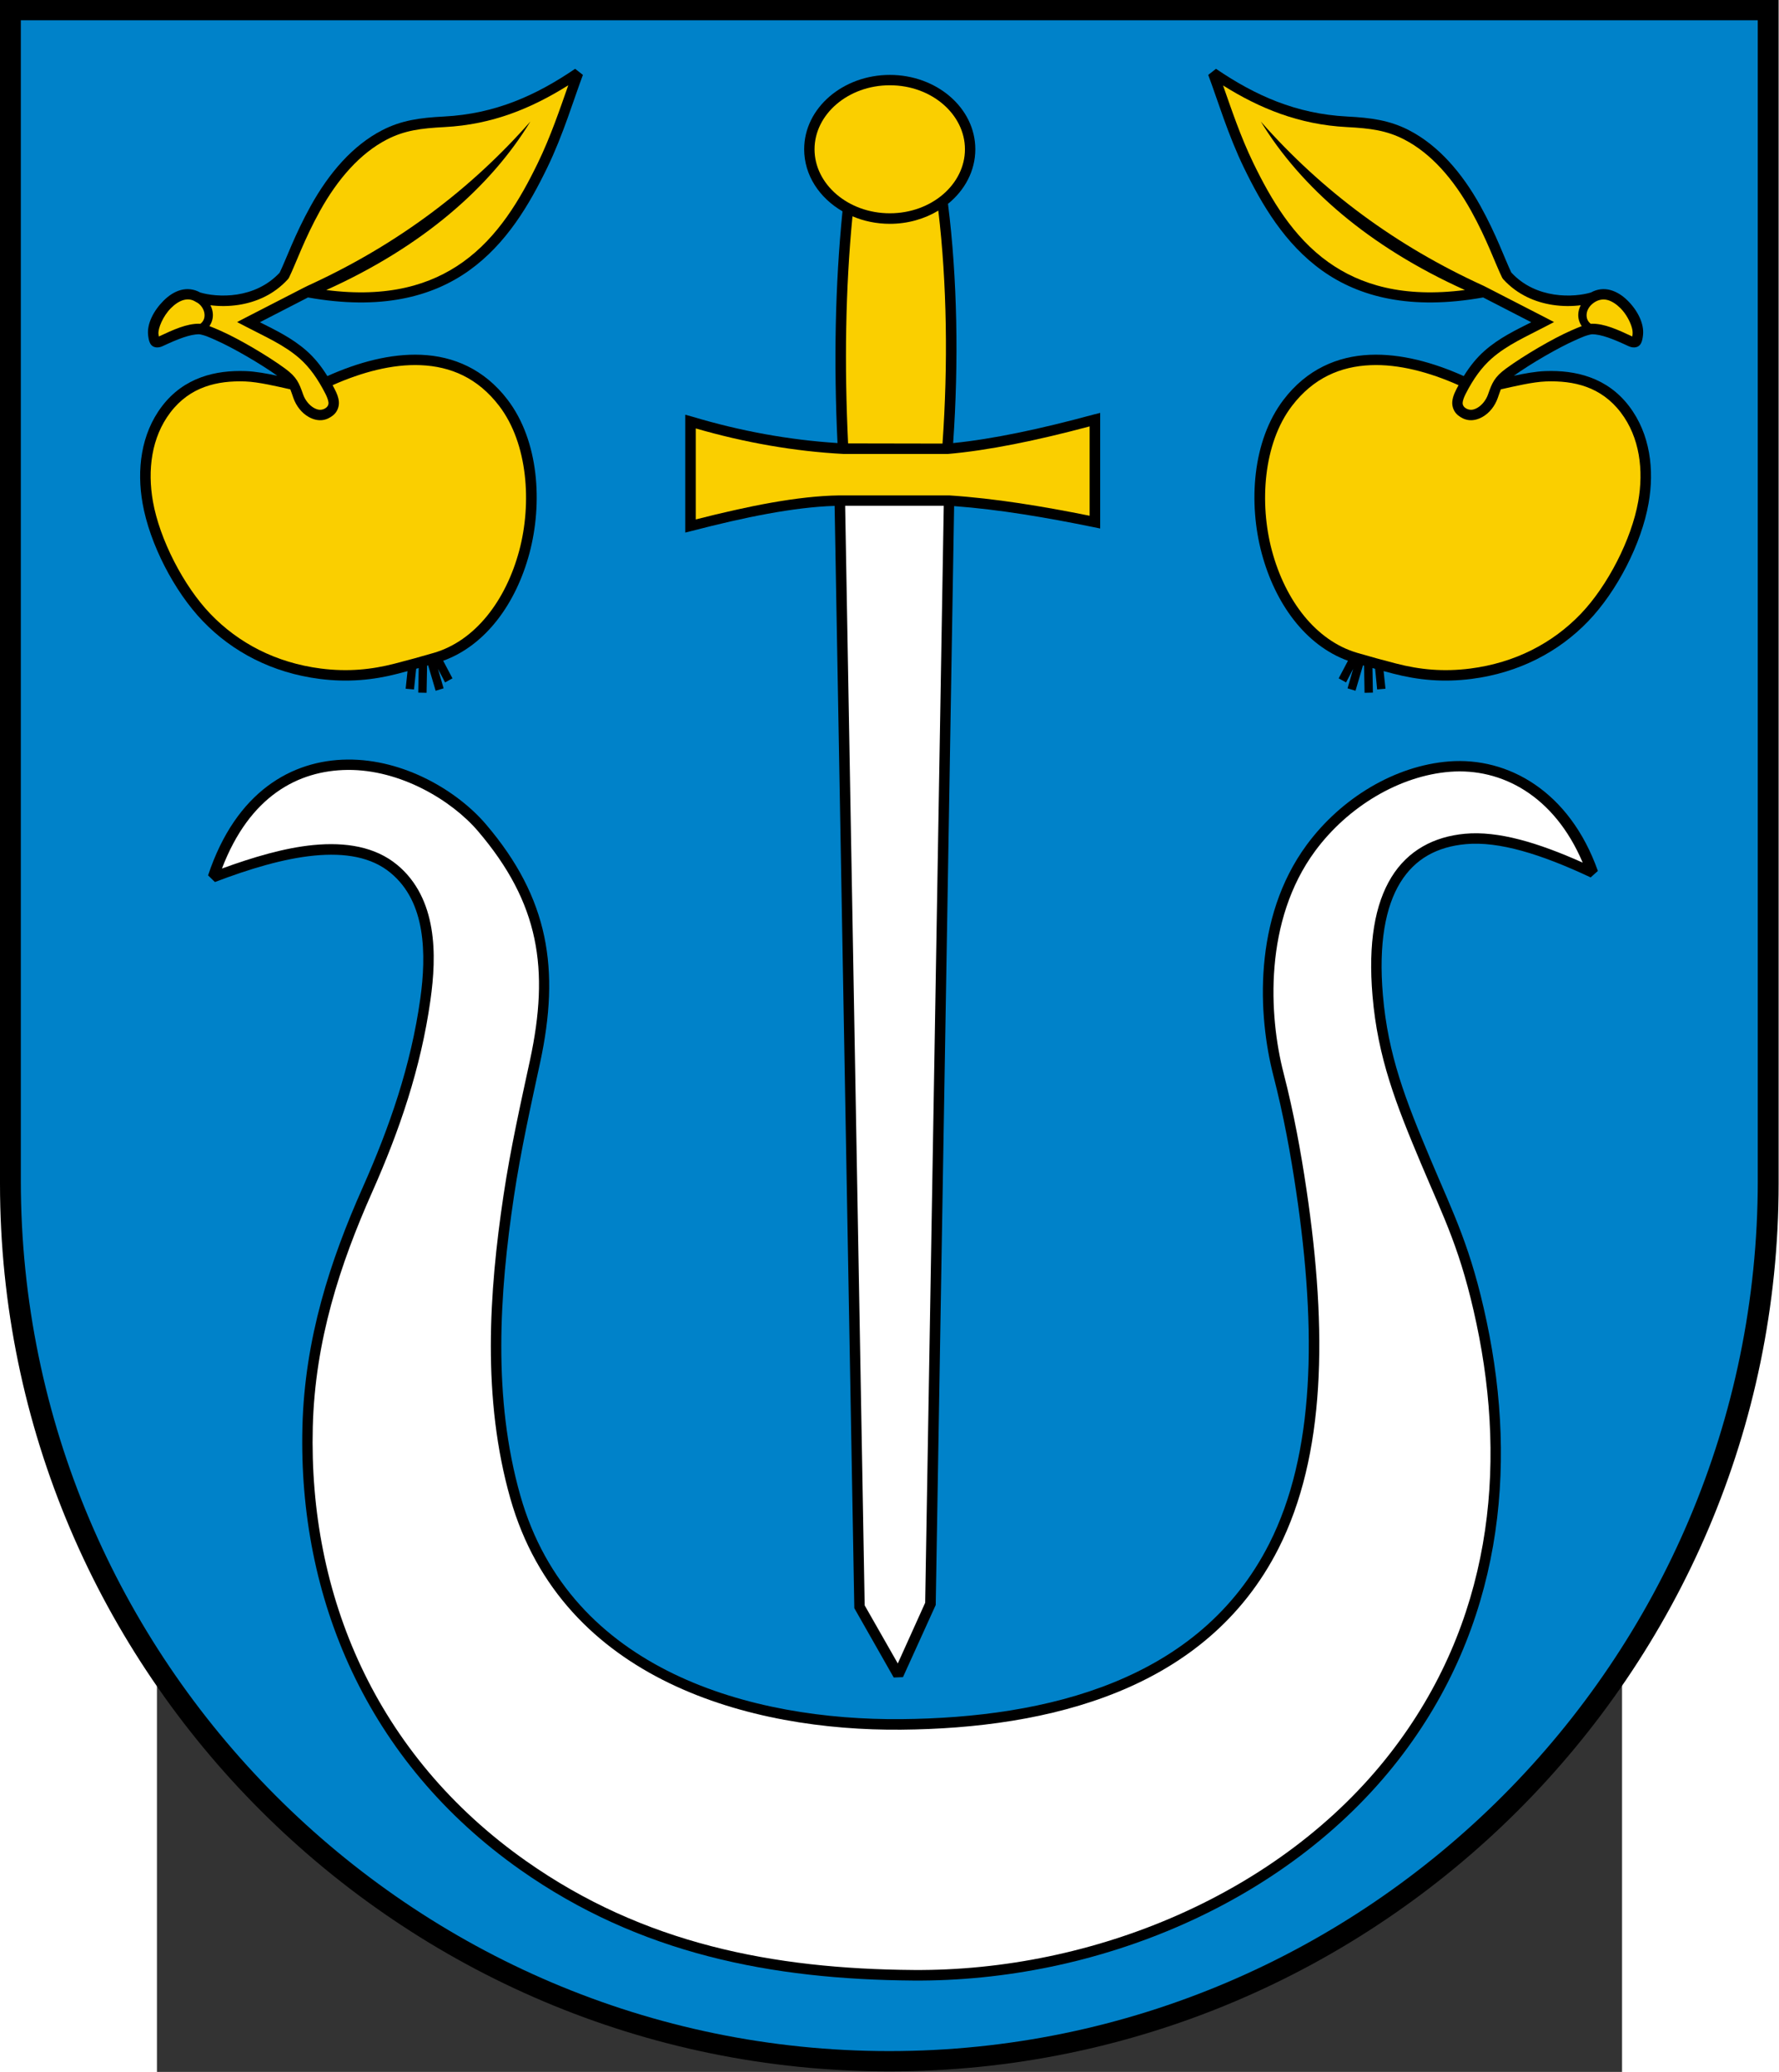 <?xml version="1.0" encoding="UTF-8" standalone="no"?>
<!-- Creator: CorelDRAW -->
<svg
   xmlns:dc="http://purl.org/dc/elements/1.1/"
   xmlns:cc="http://web.resource.org/cc/"
   xmlns:rdf="http://www.w3.org/1999/02/22-rdf-syntax-ns#"
   xmlns:svg="http://www.w3.org/2000/svg"
   xmlns="http://www.w3.org/2000/svg"
   xmlns:sodipodi="http://sodipodi.sourceforge.net/DTD/sodipodi-0.dtd"
   xmlns:inkscape="http://www.inkscape.org/namespaces/inkscape"
   xml:space="preserve"
   width="744"
   height="866.562"
   style="shape-rendering:geometricPrecision; text-rendering:geometricPrecision; image-rendering:optimizeQuality; fill-rule:evenodd; clip-rule:evenodd"
   viewBox="0 0 210 297"
   version="1.0"
   inkscape:version="0.45.1"
   inkscape:export-filename="POL gmina Sobienie-Jeziory flag.png"
   inkscape:export-xdpi="300"
   inkscape:export-ydpi="300"
   sodipodi:docname="POL gmina Sobienie-Jeziory COA.svg"
   sodipodi:version="0.32"
   inkscape:output_extension="org.inkscape.output.svg.inkscape"
   sodipodi:docbase="C:\Users\Mistrz\Desktop"
   id="svg2"><rect x="0" y="0" width="210" height="297" fill="#333333" stroke="none"/><sodipodi:namedview
   inkscape:window-height="480"
   inkscape:window-width="640"
   inkscape:pageshadow="2"
   inkscape:pageopacity="0.0"
   guidetolerance="10.0"
   gridtolerance="10.0"
   objecttolerance="10.0"
   borderopacity="1.0"
   bordercolor="#666666"
   pagecolor="#ffffff"
   id="base" />
 <defs
   id="defs4">
  <style
   type="text/css"
   id="style6">
   
    .fil2 {fill:white}
    .fil0 {fill:black}
    .fil1 {fill:#0082C9}
    .fil3 {fill:#FACF00}
   
  </style>
 </defs>
 <g
   id="Warstwa_x0020_1"
   transform="matrix(1.214,0,0,1.214,-22.497,-31.817)">
  <sodipodi:namedview
   inkscape:window-height="480"
   inkscape:window-width="640"
   inkscape:pageshadow="2"
   inkscape:pageopacity="0.0"
   guidetolerance="10.0"
   gridtolerance="10.0"
   objecttolerance="10.0"
   borderopacity="1.0"
   bordercolor="#666666"
   pagecolor="#ffffff"
   id="namedview67" />
  <path
   id="path13"
   class="fil0"
   d="M 210,165.972 L 210,165.972 C 210,223.708 162.832,270.797 105,270.797 C 47.168,270.797 0,223.708 0,165.972 L 0,165.972 L 0,26.203 L 210,26.203 L 210,165.972 L 210,165.972 z "
   style="fill:#000000" />
  <path
   id="path15"
   class="fil1"
   d="M 207.539,165.629 L 207.539,165.629 C 207.539,222.233 161.476,268.399 104.999,268.399 C 48.522,268.399 2.459,222.233 2.459,165.629 L 2.459,165.629 L 2.459,28.6 L 207.537,28.6 L 207.537,165.629 L 207.538,165.629 L 207.539,165.629 z "
   style="fill:#0082c9" />
  <path
   id="path35"
   class="fil0"
   d="M 40.993,115.898 C 34.477,115.969 27.865,119.646 24.567,129.572 L 25.375,130.359 C 29.419,128.816 33.483,127.585 37.105,127.235 C 40.727,126.885 43.847,127.4 46.105,129.267 C 48.212,131.008 49.264,133.381 49.709,136.016 C 50.154,138.652 49.987,141.543 49.622,144.142 C 48.512,152.041 46.005,159.269 42.806,166.467 C 38.971,175.098 35.97,184.289 35.707,194.689 C 35.199,214.801 43.251,234.186 61.417,246.984 C 75.531,256.926 91.103,259.948 107.858,260.068 C 129.429,260.224 151.949,250.962 165.133,233.987 C 177.332,218.278 179.205,199.631 175.53,182.26 C 173.677,173.5 171.655,169.641 168.912,163.125 C 165.95,156.089 163.881,150.809 163.276,143.705 C 162.755,137.588 163.589,133.256 165.329,130.424 C 167.069,127.593 169.69,126.19 173.084,125.881 C 176.97,125.526 181.963,127.063 187.807,129.813 L 188.659,129.048 C 185.316,119.615 178.032,115.579 171.096,116.117 C 164.698,116.612 158.366,120.435 154.298,125.946 C 147.886,134.633 148.534,146.178 150.344,153.208 C 151.554,157.906 152.379,162.471 153.031,166.86 C 155.51,183.533 155.204,197.934 149.864,208.473 C 145.747,216.595 139.202,221.719 131.515,224.856 C 123.827,227.993 114.99,229.125 106.394,229.203 C 97.637,229.282 87.838,227.877 79.526,223.851 C 71.214,219.825 64.397,213.22 61.439,202.815 C 58.165,191.298 58.964,178.939 60.675,167.515 C 61.505,161.97 62.712,156.609 63.776,151.657 C 66.132,140.697 64.834,132.29 57.376,123.543 C 54.038,119.629 47.729,115.824 40.993,115.898 L 40.993,115.898 z "
   style="fill:#000000" />
  <path
   id="path35_0"
   class="fil2"
   d="M 41.015,117.121 C 47.269,117.053 53.345,120.725 56.437,124.351 C 63.692,132.86 64.886,140.645 62.575,151.394 C 61.512,156.339 60.29,161.738 59.451,167.34 C 57.73,178.836 56.908,191.374 60.26,203.165 C 63.317,213.919 70.45,220.801 79.002,224.943 C 87.553,229.085 97.519,230.528 106.416,230.448 C 115.112,230.369 124.099,229.214 131.995,225.991 C 139.892,222.769 146.696,217.447 150.956,209.041 C 156.492,198.116 156.751,183.452 154.254,166.663 C 153.598,162.249 152.77,157.656 151.546,152.901 C 149.8,146.121 149.206,134.919 155.281,126.689 C 159.146,121.453 165.236,117.802 171.205,117.339 C 177.253,116.871 183.495,120.12 186.867,128.065 C 181.568,125.697 176.903,124.299 172.975,124.657 C 169.291,124.993 166.221,126.633 164.281,129.791 C 162.341,132.948 161.518,137.539 162.053,143.814 C 162.673,151.104 164.808,156.556 167.776,163.605 C 170.536,170.16 172.498,173.867 174.329,182.522 C 177.95,199.636 176.097,217.837 164.15,233.222 C 151.251,249.831 129.091,258.976 107.88,258.823 C 91.267,258.703 75.978,255.721 62.116,245.957 C 44.288,233.398 36.431,214.475 36.93,194.711 C 37.188,184.53 40.142,175.523 43.942,166.969 C 47.169,159.707 49.692,152.342 50.823,144.295 C 51.198,141.629 51.411,138.653 50.932,135.82 C 50.453,132.986 49.27,130.293 46.891,128.327 C 44.292,126.178 40.803,125.622 36.996,125.99 C 33.587,126.319 29.882,127.426 26.205,128.764 C 29.478,120.188 35.218,117.184 41.015,117.121 L 41.015,117.121 z "
   style="fill:#ffffff" />
  <path
   id="polyline37"
   class="fil0"
   d="M 98.541,85.942 L 100.868,216.097 L 105.52,224.288 L 106.613,224.244 L 110.479,215.725 L 112.652,85.97 C 118.024,86.368 123.556,87.318 129.156,88.462 L 129.898,88.615 L 129.898,74.962 L 129.112,75.159 C 122.845,76.863 117.245,78.051 112.537,78.526 C 113.203,68.988 113.033,59.069 111.929,50.277 C 113.906,48.675 115.154,46.389 115.154,43.835 C 115.154,38.943 110.578,35.053 105.062,35.053 C 99.545,35.053 94.948,38.943 94.948,43.835 C 94.948,46.906 96.76,49.589 99.472,51.162 C 98.596,59.914 98.434,69.061 98.883,78.523 C 93.19,78.16 87.397,77.111 81.71,75.399 L 80.902,75.181 L 80.902,89.095 L 81.689,88.899 C 87.865,87.297 93.687,86.098 98.541,85.942 L 98.541,85.942 z "
   style="fill:#000000" />
  <polygon
   id="polyline37_1"
   class="fil2"
   points="111.429,85.928 109.234,215.463 106.001,222.628 102.091,215.769 99.786,85.928 111.429,85.928 "
   style="fill:#ffffff" />
  <path
   id="polyline37_2"
   class="fil3"
   d="M 111.281,78.587 L 100.133,78.567 C 99.688,69.285 99.819,60.324 100.651,51.75 C 101.989,52.319 103.488,52.638 105.062,52.638 C 107.176,52.638 109.152,52.063 110.785,51.078 C 111.809,59.653 111.938,69.314 111.281,78.587 z M 105.062,36.277 C 110.001,36.277 113.93,39.721 113.93,43.835 C 113.93,47.949 110.001,51.393 105.062,51.393 C 100.123,51.393 96.171,47.949 96.171,43.835 C 96.171,39.721 100.123,36.277 105.062,36.277 z M 128.653,76.557 L 128.653,87.108 C 123.056,85.981 117.493,85.062 112.074,84.705 L 112.052,84.705 L 99.098,84.705 C 94.159,84.778 88.309,85.974 82.147,87.544 L 82.147,76.797 C 87.93,78.472 93.823,79.507 99.601,79.812 L 99.623,79.812 L 111.877,79.812 L 111.899,79.812 L 111.921,79.812 C 116.681,79.398 122.358,78.237 128.653,76.557 L 128.653,76.557 z "
   style="fill:#facf00" />
  <path
   id="path47"
   class="fil0"
   d="M 49.731,68.103 C 46.084,67.948 42.243,69.004 38.652,70.617 C 37.923,69.438 37.12,68.444 36.188,67.623 C 34.472,66.113 32.53,65.19 30.683,64.259 L 36.362,61.332 C 44.925,62.86 50.988,61.288 55.367,58.164 C 59.793,55.006 62.498,50.361 64.607,46.019 C 66.487,42.147 67.74,37.94 68.823,35.053 L 67.905,34.333 C 63.294,37.471 58.474,39.656 52.418,39.968 C 49.588,40.114 47.4,40.41 45.122,41.585 C 41.642,43.379 38.852,46.627 36.69,50.519 C 34.782,53.955 33.788,56.819 33.02,58.405 C 31.56,59.969 29.727,60.712 27.996,60.982 C 26.233,61.257 24.564,61.029 23.627,60.742 C 22.883,60.322 22.063,60.257 21.334,60.458 C 20.554,60.673 19.881,61.144 19.302,61.725 C 18.144,62.886 17.333,64.433 17.489,65.788 C 17.562,66.424 17.692,67.18 18.494,67.23 C 18.772,67.247 19.009,67.172 19.259,67.055 C 20.989,66.243 22.444,65.671 23.518,65.679 C 23.595,65.679 24.014,65.77 24.414,65.919 C 24.814,66.068 25.22,66.262 25.484,66.378 C 27.413,67.221 30.738,69.142 32.74,70.579 C 31.521,70.317 30.166,70.067 29.001,70.026 C 25.49,69.9 21.734,70.75 19.127,74.176 C 16.622,77.468 16.139,81.705 16.834,85.644 C 17.675,90.415 20.557,96.022 23.955,99.559 C 27.445,103.192 32.156,105.661 37.739,106.374 C 41.067,106.799 44.055,106.514 46.957,105.762 C 47.359,105.658 47.742,105.557 48.116,105.456 L 47.896,107.532 L 48.879,107.619 L 49.138,105.176 L 49.436,105.093 L 49.381,107.99 L 50.364,108.012 L 50.424,104.811 L 50.551,104.775 L 51.435,107.772 L 52.374,107.488 L 51.711,105.19 L 52.549,106.789 L 53.422,106.308 L 52.326,104.231 C 57.352,102.409 60.927,97.465 62.51,91.542 C 64.082,85.656 63.649,78.289 59.932,73.411 C 57.183,69.803 53.555,68.266 49.731,68.103 L 49.731,68.103 z "
   style="fill:#000000" />
  <path
   id="path47_3"
   class="fil3"
   d="M 36.977,59.653 C 46.977,54.988 55.525,48.623 62.622,40.557 C 57.91,48.296 49.881,55.336 38.522,60.455 C 45.793,61.388 50.863,59.859 54.646,57.159 C 58.8,54.196 61.415,49.751 63.493,45.473 C 65.022,42.324 66.119,39.044 67.097,36.277 C 62.788,38.979 58.148,40.921 52.483,41.213 C 49.705,41.357 47.761,41.609 45.69,42.677 C 42.51,44.316 39.866,47.356 37.782,51.109 C 35.91,54.481 34.957,57.289 34.112,59.016 L 34.003,59.169 C 32.31,61.036 30.166,61.898 28.193,62.205 C 26.971,62.396 25.818,62.377 24.845,62.251 C 25.021,62.592 25.119,62.955 25.135,63.319 C 25.155,63.815 25.011,64.303 24.723,64.714 C 25.152,64.873 25.567,65.059 25.986,65.242 C 28.129,66.178 31.568,68.193 33.654,69.72 C 35.047,70.74 35.312,71.427 35.794,72.8 C 36.031,73.475 36.534,74.076 37.061,74.373 C 37.428,74.579 37.694,74.615 37.913,74.591 C 38.346,74.543 38.823,74.232 38.787,73.761 C 38.768,73.514 38.639,73.131 38.438,72.734 C 37.523,70.935 36.552,69.573 35.379,68.54 C 33.529,66.912 31.238,65.939 29.045,64.783 L 27.996,64.237 L 29.045,63.691 L 35.841,60.195 C 36.208,60.003 36.601,59.828 36.977,59.653 L 36.977,59.653 z M 39.27,71.69 C 42.712,70.157 46.332,69.185 49.665,69.327 C 53.198,69.477 56.41,70.822 58.949,74.154 C 62.325,78.584 62.798,85.636 61.308,91.214 C 59.728,97.129 56.109,101.865 51.238,103.294 C 49.573,103.782 48.253,104.14 46.629,104.561 C 43.85,105.281 41.06,105.555 37.891,105.151 C 32.577,104.472 28.152,102.143 24.851,98.707 C 21.668,95.395 18.842,89.877 18.057,85.426 C 17.405,81.731 17.868,77.865 20.11,74.919 C 22.436,71.862 25.67,71.131 28.957,71.249 C 30.515,71.305 32.737,71.841 34.277,72.183 C 34.383,72.44 34.483,72.755 34.637,73.193 C 34.973,74.15 35.618,74.974 36.45,75.443 C 36.989,75.747 37.541,75.87 38.044,75.814 C 38.547,75.758 38.977,75.533 39.333,75.246 C 39.843,74.836 40.051,74.195 40.01,73.652 C 39.969,73.109 39.761,72.642 39.53,72.188 C 39.444,72.019 39.357,71.853 39.27,71.69 L 39.27,71.69 z M 23.663,64.44 C 23.615,64.436 23.567,64.434 23.518,64.433 C 22.034,64.423 20.501,65.122 18.756,65.941 C 18.739,65.857 18.734,65.848 18.712,65.657 C 18.637,65 19.241,63.536 20.176,62.599 C 20.643,62.13 21.16,61.776 21.661,61.638 C 22.162,61.499 22.626,61.536 23.125,61.856 C 23.692,62.109 24.125,62.74 24.151,63.363 C 24.169,63.785 24.023,64.166 23.663,64.44 L 23.663,64.44 z "
   style="fill:#facf00" />
  <path
   id="path63"
   class="fil0"
   d="M 142.655,35.053 C 143.738,37.94 144.991,42.147 146.871,46.019 C 148.98,50.361 151.685,55.006 156.111,58.164 C 160.489,61.288 166.553,62.86 175.115,61.332 L 180.795,64.259 C 178.951,65.188 177.002,66.116 175.29,67.623 C 174.357,68.444 173.555,69.438 172.825,70.617 C 169.234,69.004 165.394,67.948 161.747,68.103 C 157.923,68.266 154.295,69.803 151.546,73.411 C 147.829,78.289 147.396,85.656 148.968,91.542 C 150.55,97.465 154.126,102.409 159.152,104.231 L 158.055,106.308 L 158.929,106.789 L 159.767,105.19 L 159.103,107.488 L 160.043,107.772 L 160.927,104.774 L 161.053,104.81 L 161.113,108.012 L 162.096,107.99 L 162.042,105.09 L 162.358,105.178 L 162.599,107.619 L 163.582,107.532 L 163.361,105.451 C 163.743,105.553 164.134,105.656 164.543,105.762 C 167.444,106.514 170.41,106.799 173.739,106.374 C 179.322,105.661 184.032,103.192 187.523,99.559 C 190.92,96.022 193.802,90.415 194.644,85.644 C 195.339,81.705 194.855,77.468 192.35,74.176 C 189.743,70.75 185.987,69.9 182.477,70.026 C 181.312,70.067 179.956,70.317 178.737,70.579 C 180.739,69.142 184.064,67.221 185.993,66.378 C 186.258,66.262 186.664,66.068 187.064,65.919 C 187.464,65.77 187.882,65.679 187.959,65.679 C 189.034,65.671 190.488,66.243 192.219,67.055 C 192.469,67.172 192.706,67.247 192.983,67.23 C 193.785,67.18 193.915,66.424 193.988,65.788 C 194.145,64.433 193.356,62.886 192.197,61.725 C 191.618,61.144 190.923,60.673 190.144,60.458 C 189.414,60.257 188.595,60.322 187.85,60.742 C 186.913,61.029 185.244,61.257 183.481,60.982 C 181.736,60.71 179.901,59.973 178.435,58.383 C 177.669,56.792 176.688,53.941 174.787,50.519 C 172.626,46.627 169.836,43.379 166.356,41.585 C 164.078,40.41 161.889,40.114 159.06,39.968 C 153.004,39.656 148.184,37.471 143.572,34.333 L 142.655,35.053 L 142.655,35.053 z "
   style="fill:#000000" />
  <path
   id="path63_4"
   class="fil3"
   d="M 175.174,59.961 C 164.886,55.27 156.115,48.802 148.86,40.557 C 153.572,48.296 161.6,55.335 172.959,60.454 C 165.687,61.389 160.616,59.859 156.832,57.159 C 152.679,54.196 150.063,49.751 147.986,45.473 C 146.46,42.331 145.379,39.062 144.403,36.298 C 148.705,38.993 153.363,40.922 159.017,41.213 C 161.795,41.357 163.717,41.609 165.788,42.677 C 168.968,44.316 171.612,47.356 173.696,51.109 C 175.569,54.481 176.521,57.289 177.366,59.016 L 177.475,59.169 C 179.168,61.036 181.312,61.898 183.285,62.205 C 184.507,62.396 185.66,62.377 186.634,62.251 C 186.457,62.592 186.359,62.955 186.344,63.319 C 186.323,63.815 186.467,64.303 186.755,64.714 C 186.326,64.873 185.911,65.059 185.492,65.242 C 183.349,66.178 179.91,68.193 177.824,69.72 C 176.431,70.74 176.166,71.427 175.684,72.8 C 175.447,73.475 174.944,74.076 174.417,74.373 C 174.05,74.579 173.784,74.615 173.565,74.591 C 173.133,74.543 172.655,74.232 172.691,73.761 C 172.71,73.514 172.839,73.131 173.041,72.734 C 173.955,70.935 174.948,69.573 176.121,68.54 C 177.971,66.912 180.24,65.939 182.434,64.783 L 183.482,64.237 L 182.434,63.691 L 175.638,60.196 C 175.484,60.118 175.331,60.033 175.174,59.961 L 175.174,59.961 z M 187.815,64.439 C 187.455,64.165 187.309,63.785 187.327,63.363 C 187.345,62.933 187.564,62.455 188.031,62.069 C 188.539,61.65 189.166,61.458 189.817,61.638 C 190.318,61.776 190.857,62.13 191.324,62.599 C 191.996,63.272 192.486,64.207 192.68,64.923 C 192.775,65.271 192.792,65.589 192.722,65.941 C 190.977,65.122 189.444,64.423 187.96,64.433 C 187.911,64.434 187.863,64.436 187.815,64.439 z M 172.209,71.69 C 171.879,72.303 171.522,72.943 171.468,73.652 C 171.427,74.195 171.636,74.836 172.145,75.246 C 172.501,75.533 172.931,75.758 173.434,75.814 C 173.937,75.87 174.489,75.747 175.028,75.443 C 175.861,74.974 176.506,74.15 176.841,73.193 C 176.995,72.755 177.096,72.44 177.201,72.183 C 178.741,71.841 180.963,71.305 182.521,71.249 C 185.808,71.131 189.042,71.862 191.368,74.919 C 193.61,77.865 194.073,81.731 193.421,85.426 C 192.636,89.877 189.81,95.395 186.627,98.707 C 183.326,102.143 178.901,104.472 173.587,105.151 C 170.418,105.555 167.628,105.281 164.849,104.561 C 163.225,104.14 161.905,103.782 160.24,103.294 C 155.369,101.865 151.75,97.129 150.17,91.214 C 148.68,85.636 149.154,78.584 152.529,74.154 C 155.069,70.822 158.28,69.477 161.813,69.327 C 165.146,69.185 168.767,70.157 172.209,71.69 L 172.209,71.69 z "
   style="fill:#facf00" />
 </g>
</svg>